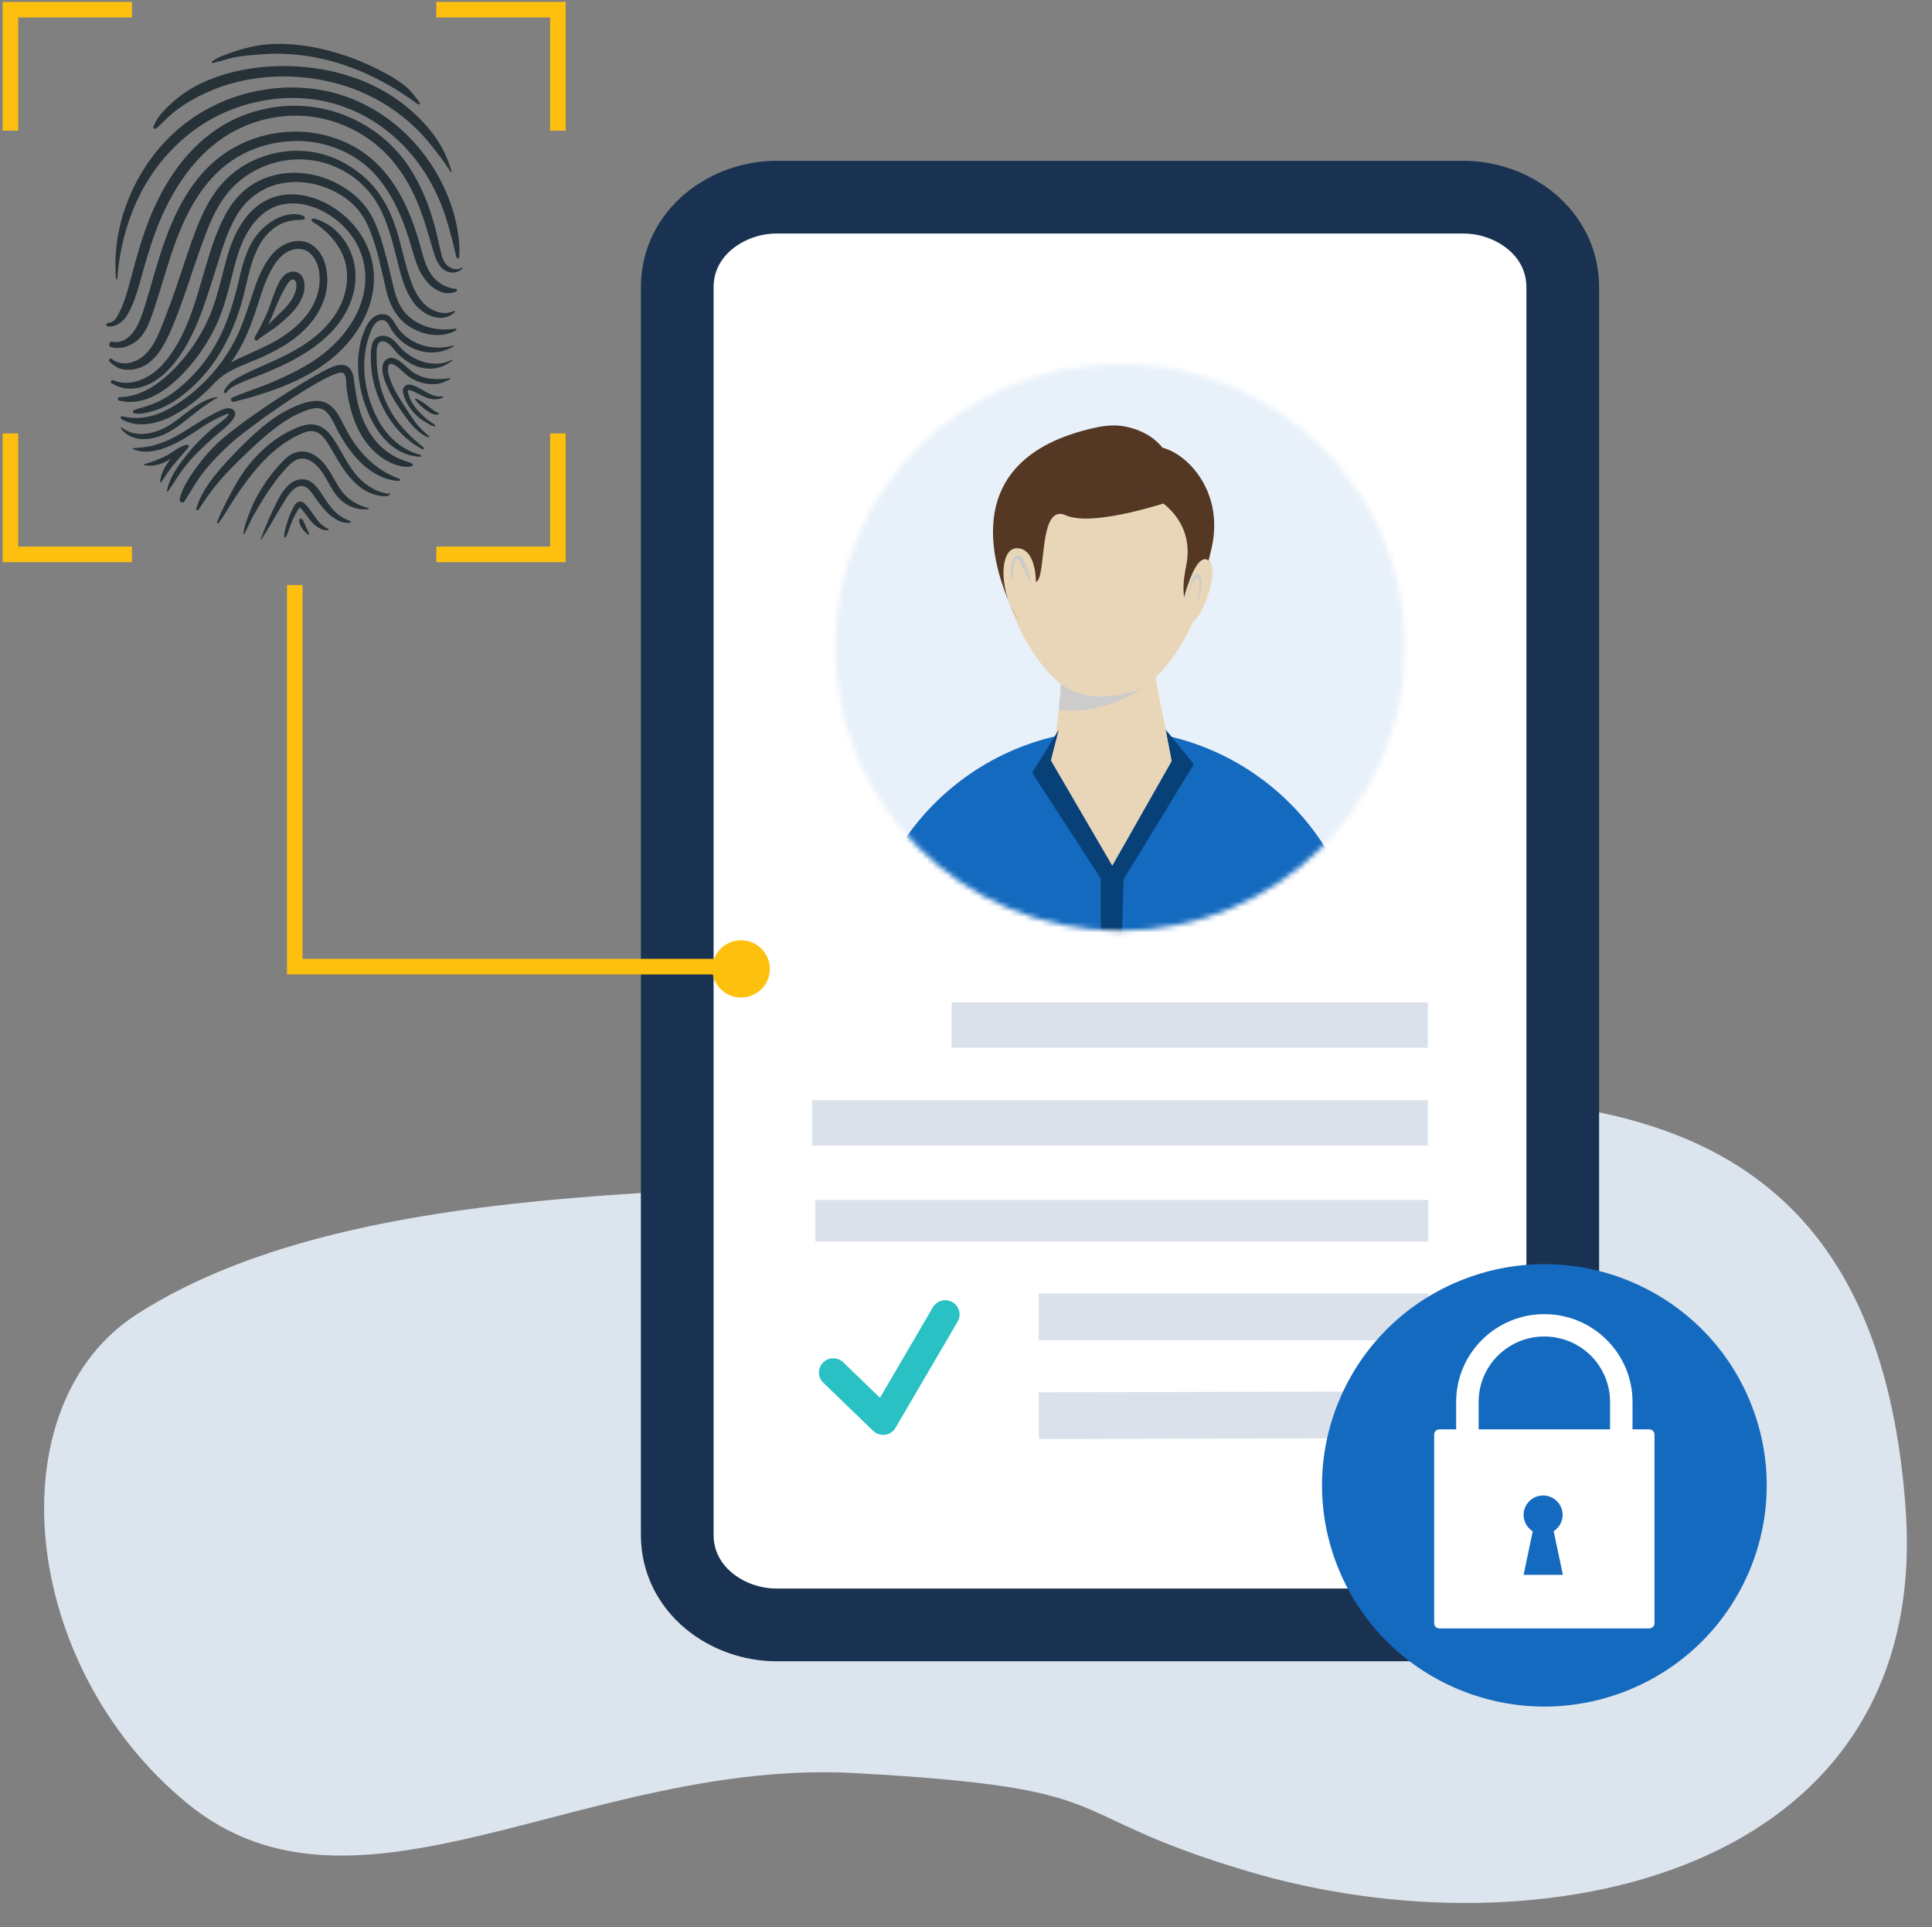 <svg width="372" height="371" viewBox="0 0 372 371" fill="none" xmlns="http://www.w3.org/2000/svg">
<rect x="0" y="0" width="372" height="371" fill="#808080" stroke="none"/>
<path d="M240.052 360.175C296.638 377.073 372.082 360.923 366.911 290.258C360.446 201.922 291.861 200.604 181.045 224.985C150.142 231.802 71.264 224.159 26.344 253.009C-0.862 270.482 3.532 320.546 36.12 347.207C68.709 373.869 112.779 338.473 164.68 341.335C217.969 344.273 202.35 348.916 240.052 360.175Z" fill="#DCE5ED"/>
<path d="M281.801 37.958H149.501C140.017 37.958 130.4 44.741 130.4 55.31V295.452C130.4 306.021 140.017 312.804 149.501 312.804H281.801C291.285 312.804 300.902 306.021 300.902 295.452V55.31C300.902 44.741 291.285 37.958 281.801 37.958Z" fill="white" stroke="#1A3251" stroke-width="14"/>
<g style="mix-blend-mode:multiply">
<path d="M274.928 192.976H183.23V201.691H274.928V192.976Z" fill="#DAE1EA"/>
</g>
<g style="mix-blend-mode:multiply">
<path d="M274.928 211.805H156.373V220.521H274.928V211.805Z" fill="#DAE1EA"/>
</g>
<g style="mix-blend-mode:multiply">
<path d="M275 231H157V239H275V231Z" fill="#DAE1EA"/>
</g>
<g style="mix-blend-mode:multiply">
<path d="M275 249H200V258H275V249Z" fill="#DAE1EA"/>
</g>
<g style="mix-blend-mode:multiply">
<path d="M274.985 267.844L200 268.021L200.027 277.021L275.012 276.844L274.985 267.844Z" fill="#DAE1EA"/>
</g>
<path d="M169.766 276.212C169.155 276.15 168.575 275.886 168.125 275.45L158.522 266.175C157.432 265.121 157.407 263.387 158.468 262.305C159.528 261.222 161.274 261.198 162.365 262.252L169.436 269.083L179.624 251.664C180.388 250.358 182.076 249.912 183.391 250.672C184.707 251.431 185.155 253.107 184.391 254.414L172.429 274.864C172.003 275.593 171.263 276.085 170.421 276.2C170.201 276.229 169.981 276.233 169.766 276.212Z" fill="#29C1C4"/>
<mask id="mask0_5438_24328" style="mask-type:luminance" maskUnits="userSpaceOnUse" x="160" y="70" width="111" height="110">
<path d="M215.648 179.174C245.945 179.174 270.505 154.747 270.505 124.613C270.505 94.48 245.945 70.052 215.648 70.052C185.352 70.052 160.792 94.48 160.792 124.613C160.792 154.747 185.352 179.174 215.648 179.174Z" fill="white"/>
</mask>
<g mask="url(#mask0_5438_24328)">
<path d="M215.648 220.409C263.013 220.409 301.41 182.219 301.41 135.109C301.41 87.999 263.013 49.809 215.648 49.809C168.284 49.809 129.887 87.999 129.887 135.109C129.887 182.219 168.284 220.409 215.648 220.409Z" fill="#E8F1F9"/>
<path d="M214.165 140.497C240.815 140.497 262.451 162.017 262.451 188.523V224.389H165.888V188.523C165.888 162.017 187.524 140.497 214.174 140.497H214.165Z" fill="#146ABF"/>
<path d="M233.062 106.474C232.518 118.356 223.478 135.429 212.224 134.921C200.97 134.413 192.474 117.275 192.309 104.64C192.152 92.75 202.411 83.546 213.657 84.046C224.911 84.553 233.597 94.593 233.053 106.466L233.062 106.474Z" fill="#E9D6B8"/>
<path d="M226.401 96.156C226.401 96.156 210.692 101.651 205.251 99.203C199.809 96.754 201.612 111.232 199.463 112.067C199.463 112.067 199.562 105.532 195.799 105.54C192.037 105.549 192.572 115.137 196.244 119.232C196.244 119.232 195.297 118.372 194.531 116.521C192.514 111.657 182.553 88.508 210.907 82.326C212.784 81.917 214.71 81.728 216.604 82.097C220.794 82.916 227.002 85.864 226.401 96.156Z" fill="#543824"/>
<path d="M221.963 95.6C221.963 95.6 230.311 99.53 228.392 108.947C226.474 118.356 230.566 117.75 230.566 117.75C230.566 117.75 231.134 113.582 233.06 106.474C236.288 94.535 228.104 86.838 223.379 86.109C218.653 85.38 221.954 95.6 221.954 95.6H221.963Z" fill="#543824"/>
<path d="M228.838 112.296C228.838 112.296 230.863 105.876 232.938 108.12C235.013 110.364 230.534 121.598 228.492 119.928C226.45 118.257 228.838 112.296 228.838 112.296Z" fill="#E9D6B8"/>
<path d="M202.328 146.401L214.166 166.7L225.627 146.532C224.597 139.654 222.375 132.784 222.078 125.488L204.509 126.544C204.509 126.544 204.262 138.114 202.336 146.401H202.328Z" fill="#E9D6B8"/>
<g style="mix-blend-mode:multiply">
<path d="M220.036 132.44C220.036 132.44 210.783 136.6 204.254 131.646C204.254 131.646 204.163 134.937 203.851 136.575C203.851 136.575 211.194 138.213 220.045 132.448L220.036 132.44Z" fill="#CCCCCC"/>
</g>
<g style="mix-blend-mode:multiply">
<path d="M228.394 115.833C228.394 115.833 229.398 109.897 230.6 110.437C231.802 110.978 231.399 114.015 230.361 116.497C230.361 116.497 231.67 111.362 230.435 111.248C230.435 111.248 229.381 112.001 228.402 115.833H228.394Z" fill="#CCCCCC"/>
</g>
<g style="mix-blend-mode:multiply">
<path d="M198.747 112.828C198.747 112.828 197.298 106.621 196.137 106.867C194.976 107.113 194.169 108.537 194.902 112.345C194.902 112.345 195.19 105.95 196.252 107.981C197.314 110.011 198.747 112.836 198.747 112.836V112.828Z" fill="#CCCCCC"/>
</g>
<g style="mix-blend-mode:multiply" opacity="0.54">
<path d="M242.15 224.389V195.246L245.888 173.26L240.289 191.626L237.795 182.447L240.289 224.389H242.15Z" fill="#E6E7E8"/>
</g>
<g style="mix-blend-mode:multiply" opacity="0.54">
<path d="M183.688 224.389V195.246L179.95 173.26L185.548 191.626L188.035 182.447L185.548 224.389H183.688Z" fill="#E6E7E8"/>
</g>
<path d="M225.618 146.532L214.166 166.701L202.327 146.401L203.85 140.497L198.746 148.784L211.943 169.1V201.608L215.582 197.047L216.34 169.28L229.866 147.122L224.474 140.497L225.618 146.532Z" fill="#084078"/>
</g>
<path d="M313.834 325.236C335.654 316.189 345.968 291.262 336.872 269.56C327.776 247.858 302.714 237.599 280.894 246.646C259.075 255.693 248.76 280.62 257.856 302.322C266.953 324.024 292.014 334.283 313.834 325.236Z" fill="#146ABF"/>
<path d="M317.569 275.164H277.146C276.593 275.164 276.146 275.612 276.146 276.164V312.48C276.146 313.032 276.593 313.48 277.146 313.48H317.569C318.121 313.48 318.569 313.032 318.569 312.48V276.164C318.569 275.612 318.121 275.164 317.569 275.164Z" fill="white"/>
<path d="M314.337 286.99H310.009V269.867C310.009 262.913 304.349 257.284 297.358 257.284C290.367 257.284 284.707 262.913 284.707 269.867V286.99H280.379V269.867C280.379 260.548 287.989 252.979 297.358 252.979C306.727 252.979 314.337 260.548 314.337 269.867V286.99Z" fill="white"/>
<path d="M299.165 294.795L300.924 303.168H293.362L295.122 294.795C294.076 294.133 293.362 292.95 293.362 291.626C293.362 289.545 295.074 287.889 297.12 287.889C299.165 287.889 300.877 289.545 300.877 291.626C300.877 292.95 300.163 294.133 299.117 294.795H299.165Z" fill="#146ABF"/>
<path d="M86.94 32.946C86.236 30.642 85.252 28.387 83.843 26.417C82.42 24.419 80.753 22.664 78.898 21.061C71.483 14.643 61.264 12.153 51.602 12.819C47.215 13.124 42.827 14.116 38.837 15.982C36.863 16.905 35.077 18.064 33.438 19.507C31.939 20.825 30.243 22.455 29.553 24.363C29.441 24.676 29.825 24.932 30.076 24.724C30.962 24.023 31.708 23.156 32.552 22.393C33.396 21.623 34.31 20.922 35.266 20.291C37.1 19.07 39.144 18.036 41.195 17.21C49.489 13.88 59.352 13.963 67.716 16.974C71.769 18.438 75.535 20.672 78.772 23.496C80.3 24.835 81.73 26.334 82.985 27.916C84.297 29.581 85.608 31.197 86.703 33.022C86.773 33.133 86.982 33.091 86.94 32.939V32.946Z" fill="#263238"/>
<path d="M80.803 19.791C79.903 18.487 78.975 17.245 77.685 16.288C76.422 15.337 75.027 14.532 73.632 13.79C68.47 11.063 62.722 9.183 56.898 8.6C54.114 8.323 51.15 8.392 48.422 9.01C47.097 9.308 45.8 9.676 44.523 10.12C43.254 10.557 41.942 11.029 40.854 11.82C40.715 11.924 40.833 12.153 40.993 12.118C42.486 11.813 43.916 11.265 45.416 10.98C46.867 10.716 48.318 10.633 49.783 10.501C66.915 8.92 79.317 19.451 80.531 20.09C80.733 20.194 80.942 19.986 80.81 19.784L80.803 19.791Z" fill="#263238"/>
<path d="M21.503 73.775C24.998 76.009 29.12 74.372 31.855 71.749C34.701 69.016 36.64 65.436 38.133 61.842C39.493 58.547 40.504 55.119 41.586 51.727C42.66 48.334 43.643 44.789 45.436 41.687C47.131 38.739 49.768 36.526 53.074 35.575C56.618 34.562 60.371 35.027 63.698 36.526C65.435 37.309 67.074 38.378 68.392 39.752C69.662 41.07 70.541 42.652 71.218 44.338C72.689 48.001 73.429 51.9 74.322 55.723C75.054 58.886 76.575 61.738 79.553 63.299C82.092 64.631 85.21 65.034 87.791 63.597C87.959 63.5 87.882 63.23 87.68 63.264C84.45 63.792 80.955 63.049 78.535 60.767C77.181 59.49 76.463 57.867 75.989 56.104C75.431 54.016 75.012 51.879 74.44 49.784C73.492 46.308 72.55 42.52 70.262 39.634C68.058 36.845 64.653 34.833 61.242 33.889C57.825 32.939 54.218 33.036 50.912 34.34C47.55 35.665 45.045 38.191 43.378 41.347C40.079 47.592 39.019 54.71 36.48 61.252C35.245 64.437 33.64 67.58 31.332 70.14C29.009 72.721 25.277 74.636 21.803 73.199C21.44 73.047 21.168 73.588 21.489 73.796L21.503 73.775Z" fill="#263238"/>
<path d="M20.743 62.841C22.348 63.056 23.819 61.856 24.566 60.538C25.619 58.699 26.317 56.576 26.889 54.536C28.088 50.249 29.267 45.975 31.053 41.875C33.871 35.415 38.196 29.178 44.446 25.598C50.71 22.018 58.32 21.227 65.128 23.704C68.323 24.863 71.302 26.688 73.764 29.026C76.352 31.495 78.326 34.5 79.826 37.733C81.381 41.098 82.358 44.636 83.376 48.174C83.788 49.597 84.367 51.324 85.755 52.094C86.815 52.684 88.259 52.615 89.04 51.622C89.117 51.532 88.992 51.435 88.908 51.491C88.106 52.101 87.087 51.837 86.327 51.282C85.525 50.693 85.183 49.756 84.953 48.819C84.485 46.898 84.109 44.969 83.579 43.068C82.497 39.217 80.97 35.464 78.751 32.113C74.999 26.445 68.972 22.407 62.317 20.957C55.258 19.424 47.669 20.867 41.697 24.898C35.671 28.963 31.59 35.228 28.89 41.84C27.426 45.448 26.379 49.18 25.382 52.934C24.873 54.828 24.405 56.736 23.687 58.56C23.366 59.372 22.996 60.149 22.571 60.905C22.187 61.585 21.636 62.133 20.813 62.168C20.394 62.189 20.325 62.765 20.757 62.827L20.743 62.841Z" fill="#263238"/>
<path d="M22.689 76.772C22.668 76.932 22.773 77.078 22.933 77.112C23.568 77.251 24.133 77.341 24.663 77.369C24.935 77.383 25.193 77.383 25.445 77.369C28.521 77.217 31.715 75.475 34.938 72.214C37.624 69.502 39.849 66.317 41.558 62.758C42.995 59.761 43.804 56.548 44.585 53.44C44.809 52.545 45.039 51.65 45.276 50.755C46.036 47.911 47.417 43.838 50.535 41.236C52.642 39.481 55.3 38.815 58.215 39.308C62.17 39.981 66.237 42.811 68.351 46.357C70.109 49.312 70.722 52.642 70.123 56.007C69.376 60.205 66.963 63.514 65.058 65.547C62.715 68.058 59.666 70.188 55.739 72.055C54.26 72.762 52.307 73.664 50.291 74.407C49.908 74.546 49.524 74.684 49.14 74.83C47.682 75.364 46.176 75.905 44.725 76.537C44.523 76.627 44.432 76.842 44.502 77.057C44.571 77.272 44.774 77.39 44.99 77.348C46.001 77.133 46.999 76.856 47.927 76.585C54.658 74.656 63.042 71.548 68.148 64.534C69.837 62.217 71.874 58.519 71.999 54.03C72.097 50.575 71.029 47.231 68.902 44.338C66.244 40.716 62.031 38.114 57.888 37.538C54.791 37.101 51.91 37.83 49.573 39.641C46.992 41.632 45.094 44.803 43.776 49.326C43.42 50.561 43.099 51.824 42.786 53.038C42.039 55.924 41.272 58.907 39.988 61.676C38.314 65.29 35.936 68.662 33.118 71.423C30.781 73.72 27.14 76.447 23.045 76.447C22.864 76.447 22.717 76.592 22.696 76.772H22.689Z" fill="#263238"/>
<path d="M21.378 66.831C23.157 67.295 24.957 66.706 26.359 65.582C27.886 64.368 28.674 62.349 29.302 60.566C30.76 56.389 31.89 52.101 33.334 47.918C35.587 41.389 38.887 34.749 44.823 30.802C50.061 27.326 56.981 26.202 63.043 27.957C66.412 28.936 69.537 30.733 71.944 33.279C74.239 35.707 75.899 38.635 77.182 41.688C77.831 43.242 78.389 44.823 78.884 46.426C79.393 48.105 79.812 49.826 80.496 51.456C81.639 54.197 84.52 57.478 87.841 56.125C88.092 56.021 88.008 55.626 87.743 55.605C85.888 55.466 84.158 54.425 83.091 52.92C81.912 51.269 81.458 49.222 80.921 47.307C79.924 43.748 78.647 40.21 76.792 37.004C75.145 34.16 73.032 31.586 70.367 29.636C67.542 27.569 64.208 26.237 60.762 25.654C54.449 24.585 47.697 26.209 42.577 30.018C36.829 34.278 33.564 40.973 31.318 47.571C30.056 51.276 29.079 55.057 27.928 58.789C27.049 61.634 25.487 66.442 21.587 65.79C20.994 65.693 20.785 66.671 21.357 66.817L21.378 66.831Z" fill="#263238"/>
<path d="M21.064 69.55C21.517 70.064 22.089 70.487 22.703 70.792C23.98 71.43 25.856 71.222 27.14 70.709C28.744 70.064 30 68.766 30.941 67.351C31.967 65.804 32.713 64.083 33.425 62.376C34.22 60.455 34.917 58.477 35.608 56.507C36.982 52.545 38.252 48.549 39.758 44.636C41.098 41.174 42.765 37.858 45.562 35.332C50.661 30.719 58.006 29.373 64.375 32.037C67.584 33.376 70.339 35.61 72.229 38.517C74.294 41.688 75.271 45.385 76.198 49C77.022 52.219 77.684 55.695 79.749 58.394C81.472 60.649 85.148 62.432 87.569 60.08C87.673 59.969 87.569 59.775 87.415 59.851C85.685 60.711 83.655 60.122 82.211 58.963C80.816 57.846 79.958 56.278 79.323 54.648C77.894 50.964 77.328 46.995 76.017 43.262C74.859 39.96 73.15 36.88 70.562 34.472C68.142 32.224 65.219 30.51 62.017 29.65C55.537 27.923 48.234 29.831 43.483 34.576C40.826 37.226 39.158 40.584 37.812 44.046C36.347 47.834 35.161 51.74 33.829 55.584C33.146 57.554 32.427 59.518 31.667 61.461C31.018 63.105 30.397 64.805 29.47 66.317C28.591 67.76 27.461 68.926 25.877 69.578C24.489 70.154 22.668 70.078 21.497 69.078C21.21 68.836 20.827 69.287 21.064 69.55Z" fill="#263238"/>
<path d="M88.427 49.527C88.462 48.625 88.49 47.724 88.413 46.822C87.827 39.502 84.346 32.287 79.324 26.958C74.518 21.859 68.219 18.327 61.25 17.231C54.491 16.17 47.404 17.294 41.258 20.284C35.057 23.302 30.07 28.186 26.728 34.181C23.408 40.14 21.748 46.863 22.341 53.676C22.355 53.815 22.578 53.794 22.585 53.662C23.101 46.44 25.347 39.127 29.512 33.147C33.202 27.86 38.273 23.614 44.293 21.207C50.187 18.848 56.891 18.154 63.092 19.632C69.586 21.179 75.32 24.953 79.519 30.087C81.751 32.814 83.544 35.901 84.862 39.162C86.216 42.513 87.06 46.038 87.883 49.541C87.952 49.833 88.413 49.826 88.434 49.513L88.427 49.527Z" fill="#263238"/>
<path d="M77.775 74.559C78.549 73.428 80.189 74.421 81.04 74.899C82.323 75.614 83.69 76.544 85.239 76.301C85.357 76.28 85.399 76.439 85.302 76.495C84.304 77.071 83.132 76.925 82.093 76.53C81.542 76.322 81.026 76.051 80.496 75.78C80.007 75.538 79.484 75.239 78.94 75.128C78.842 75.108 78.738 75.094 78.633 75.1C78.528 75.114 78.563 75.107 78.549 75.135C78.452 75.316 78.605 75.697 78.654 75.878C78.787 76.349 78.968 76.8 79.198 77.231C79.665 78.126 80.307 78.909 81.019 79.624C81.423 80.033 81.856 80.429 82.309 80.79C82.769 81.157 83.314 81.435 83.753 81.823C83.886 81.941 83.788 82.136 83.607 82.094C83.083 81.969 82.56 81.636 82.1 81.365C81.598 81.074 81.116 80.762 80.67 80.394C79.784 79.666 79.045 78.798 78.473 77.799C78.194 77.307 77.963 76.786 77.789 76.245C77.615 75.704 77.412 75.059 77.768 74.546L77.775 74.559Z" fill="#263238"/>
<path d="M80.111 76.731C80.955 77.092 81.716 77.619 82.42 78.195C82.734 78.445 83.055 78.694 83.383 78.923C83.543 79.034 83.711 79.131 83.878 79.229C84.045 79.326 84.234 79.381 84.408 79.465C84.555 79.534 84.548 79.735 84.38 79.777C83.55 79.985 82.678 79.444 82.05 78.965C81.276 78.382 80.537 77.723 79.958 76.939C79.888 76.842 79.972 76.675 80.104 76.731H80.111Z" fill="#263238"/>
<path d="M25.584 79.249C25.584 79.249 25.584 79.284 25.584 79.305C25.598 79.423 25.682 79.513 25.794 79.541C26.003 79.596 26.212 79.624 26.421 79.638C27.133 79.68 27.865 79.534 28.605 79.36C29.546 79.145 30.516 78.805 31.485 78.354C33.09 77.619 34.715 76.53 36.452 75.017C41.509 70.618 45.067 64.354 47.027 56.382C47.153 55.855 47.278 55.32 47.404 54.793C48.073 51.921 48.764 48.944 50.403 46.447C51.289 45.101 52.447 43.998 53.751 43.276C55.202 42.464 56.618 42.36 58.32 42.305C58.502 42.305 58.648 42.18 58.683 42.02C58.718 41.847 58.634 41.687 58.474 41.604C56.667 40.716 54.421 41.549 53.542 41.951C52.07 42.617 50.696 43.72 49.552 45.122C47.466 47.696 46.678 50.998 45.925 54.19L45.736 54.987C44.725 59.185 43.546 62.494 42.026 65.415C40.351 68.634 38.022 71.611 35.287 74.025C33.767 75.364 32.33 76.377 30.872 77.112C30.097 77.501 29.267 77.848 28.333 78.16C28.04 78.257 27.74 78.34 27.44 78.424C26.868 78.576 26.268 78.736 25.731 79.013C25.64 79.062 25.577 79.159 25.57 79.263L25.584 79.249Z" fill="#263238"/>
<path d="M43.086 75.344C43.086 75.448 43.135 75.559 43.225 75.614C43.274 75.642 43.316 75.663 43.365 75.663C43.463 75.663 43.56 75.621 43.623 75.531C44.118 74.768 45.053 74.296 45.953 73.873C46.769 73.491 47.627 73.158 48.457 72.839L48.841 72.686C51.122 71.798 52.977 71.007 54.679 70.196C62.227 66.595 66.726 61.932 68.072 56.34C68.819 53.198 68.456 50.124 67.012 47.446C65.519 44.685 63.189 42.77 60.455 42.062C60.281 42.014 60.099 42.111 60.029 42.27C59.96 42.423 60.023 42.59 60.162 42.68C62.966 44.352 65.156 46.843 66.175 49.514C67.71 53.531 66.963 60.108 59.841 65.436C57.128 67.462 54.003 68.905 51.282 70.098C49.775 70.757 48.073 71.5 46.441 72.367C45.799 72.707 45.116 73.082 44.516 73.553C43.881 74.06 43.483 74.65 43.128 75.205C43.1 75.253 43.086 75.295 43.086 75.344Z" fill="#263238"/>
<path d="M23.352 80.658C24.44 81.317 25.598 81.608 26.728 81.671C29.344 81.823 31.827 80.769 33.02 80.158C35.684 78.799 38.279 76.842 40.728 74.33C40.944 74.115 41.146 73.886 41.355 73.657L41.544 73.456C41.593 73.435 41.635 73.401 41.676 73.359C43.441 71.611 45.855 70.639 48.184 69.696C49.001 69.37 49.838 69.03 50.633 68.662C54.532 66.865 57.19 65.075 59.234 62.855C61.417 60.489 62.708 57.77 62.973 54.987C63.217 52.427 62.61 48.84 60.12 47.175C57.65 45.524 54.483 46.697 52.628 48.702C50.48 51.04 49.384 54.342 48.498 56.999L48.191 57.936C47.327 60.559 46.434 63.258 45.115 65.748C43.72 68.364 41.997 70.757 39.988 72.874C37.903 75.059 35.608 76.897 33.166 78.341C29.867 80.297 26.644 80.901 23.603 80.138C23.582 80.138 23.561 80.131 23.547 80.131C23.422 80.124 23.303 80.2 23.247 80.318C23.191 80.45 23.247 80.595 23.366 80.665L23.352 80.658ZM44.48 69.786C44.983 69.064 45.422 68.385 45.813 67.719C47.131 65.485 48.219 62.98 49.328 59.594C49.475 59.143 49.621 58.692 49.768 58.234C50.57 55.709 51.407 53.093 52.872 50.887C53.779 49.534 54.769 48.653 55.892 48.216C56.423 48.008 57.057 47.883 57.699 47.925C58.397 47.966 59.101 48.195 59.68 48.73C61.801 50.672 61.905 54.231 61.054 56.895C60.287 59.324 58.571 61.641 56.095 63.597C53.507 65.644 50.445 67.004 47.752 68.211L47.501 68.322C46.489 68.773 45.45 69.238 44.474 69.779L44.48 69.786Z" fill="#263238"/>
<path d="M49.029 65.151C48.994 65.269 49.042 65.401 49.147 65.492C49.203 65.533 49.266 65.561 49.328 65.568C49.412 65.568 49.496 65.54 49.566 65.471C49.719 65.311 50.849 64.513 51.393 64.145C51.568 64.028 51.742 63.917 51.916 63.792C52.286 63.549 52.67 63.299 53.039 63.022C54.184 62.154 55.202 61.245 56.088 60.323C57.915 58.415 58.773 56.507 58.62 54.641C58.536 53.579 58.027 52.754 57.253 52.434C56.123 51.962 55.02 52.622 54.421 53.329C53.744 54.127 53.325 55.175 52.956 56.097C52.635 56.909 52.349 57.742 52.063 58.547L51.833 59.199C51.205 61.003 49.28 64.569 49.091 64.846C49.015 64.916 48.994 65.02 49.029 65.159V65.151ZM52.593 60.35C53.277 58.685 53.981 56.972 54.909 55.369L54.951 55.3C55.188 54.883 55.753 53.912 56.297 53.801C56.339 53.794 56.381 53.787 56.416 53.794C56.52 53.794 56.625 53.843 56.722 53.919C57.204 54.287 57.134 55.272 56.904 56.07C56.388 57.915 54.832 59.414 53.584 60.614C53.263 60.926 52.935 61.239 52.614 61.544C52.279 61.856 51.951 62.175 51.623 62.494C52.014 61.731 52.342 60.982 52.593 60.357V60.35Z" fill="#263238"/>
<path d="M53.402 96.448C52.223 98.807 51.128 101.27 50.207 103.74C50.179 103.817 50.291 103.879 50.333 103.803C51.693 101.784 52.823 99.64 54.107 97.579C54.937 96.234 56.457 93.111 58.494 93.611C59.352 93.819 59.966 94.763 60.44 95.436C61.089 96.351 61.724 97.274 62.463 98.114C63.579 99.376 65.672 101.028 67.507 100.577C67.59 100.556 67.639 100.424 67.548 100.382C67.06 100.126 66.544 99.966 66.07 99.682C65.553 99.376 65.051 99.036 64.619 98.613C63.761 97.774 63.035 96.768 62.373 95.755C61.326 94.145 60.099 92.022 57.831 92.286C55.704 92.529 54.267 94.693 53.402 96.435V96.448Z" fill="#263238"/>
<path d="M23.255 82.455C25.466 85.348 29.421 84.834 32.288 83.294C33.962 82.392 35.455 81.192 36.926 80.006C38.496 78.743 40.08 77.55 41.844 76.571C41.928 76.53 41.893 76.398 41.795 76.419C38.259 76.974 35.706 79.867 32.832 81.712C30.125 83.454 26.198 84.481 23.408 82.295C23.303 82.212 23.185 82.358 23.255 82.455Z" fill="#263238"/>
<path d="M80.844 87.936C81.067 87.943 81.158 87.603 80.928 87.547C77.349 86.659 74.531 83.995 72.808 80.831C71.253 77.966 70.332 74.712 70.158 71.458C70.074 69.855 70.186 68.232 70.513 66.657C70.695 65.831 70.939 65.013 71.232 64.215C71.504 63.48 71.818 62.675 72.404 62.127C72.997 61.572 73.889 61.356 74.482 62.016C74.915 62.494 75.152 63.139 75.515 63.674C76.331 64.888 77.433 65.922 78.71 66.65C79.986 67.379 81.402 67.802 82.867 67.85C84.492 67.906 85.915 67.476 87.324 66.699C87.415 66.643 87.373 66.47 87.261 66.504C83.523 67.615 79.205 66.47 76.784 63.382C75.933 62.293 75.466 60.607 73.848 60.489C72.194 60.364 71.092 61.655 70.451 62.994C68.944 66.137 68.679 69.842 69.153 73.248C70.011 79.333 73.701 87.589 80.844 87.922V87.936Z" fill="#263238"/>
<path d="M55.034 101.458C54.874 102.068 54.658 102.804 54.741 103.428C54.748 103.525 54.874 103.532 54.937 103.47C55.292 103.019 55.467 102.38 55.669 101.839C55.885 101.243 56.108 100.653 56.36 100.063C56.611 99.48 56.918 98.905 57.252 98.37C57.371 98.176 57.511 97.857 57.699 97.725C57.727 97.711 57.734 97.704 57.748 97.69C57.79 97.725 57.831 97.76 57.859 97.801C57.964 97.899 58.055 98.01 58.152 98.121C58.934 99.029 59.547 100.077 60.44 100.903C61.131 101.548 62.247 102.249 63.244 102.034C63.307 102.02 63.342 101.923 63.279 101.888C62.714 101.562 62.212 101.284 61.738 100.826C61.291 100.389 60.929 99.89 60.573 99.383C60.175 98.842 59.819 98.266 59.387 97.746C58.996 97.26 58.473 96.553 57.783 96.553C57.127 96.553 56.764 97.17 56.492 97.663C56.164 98.259 55.892 98.87 55.655 99.508C55.425 100.153 55.216 100.806 55.041 101.465L55.034 101.458Z" fill="#263238"/>
<path d="M82.511 84.196C82.644 84.238 82.721 84.071 82.616 83.988C81.765 83.232 80.956 82.524 80.244 81.629C79.547 80.748 78.933 79.811 78.333 78.875C77.245 77.182 76.08 75.496 75.347 73.616C75.006 72.749 74.622 71.701 74.713 70.757C74.838 69.342 76.24 70.383 76.847 70.903C77.566 71.514 78.207 72.207 79.01 72.714C79.784 73.207 80.614 73.553 81.5 73.748C82.365 73.942 83.244 74.011 84.123 73.914C85.064 73.81 85.741 73.415 86.585 73.033C86.759 72.957 86.627 72.721 86.459 72.776C85.832 72.984 85.036 72.964 84.381 72.971C83.802 72.971 83.216 72.95 82.651 72.867C81.479 72.686 80.307 72.221 79.344 71.541C78.159 70.702 75.982 67.885 74.322 69.245C72.885 70.418 73.994 73.144 74.573 74.469C75.466 76.509 76.736 78.396 78.04 80.186C79.17 81.733 80.621 83.558 82.518 84.196H82.511Z" fill="#263238"/>
<path d="M27.704 89.504C29.225 89.864 30.795 89.483 32.148 88.754C32.434 88.602 32.699 88.428 32.971 88.255C32.831 88.421 32.685 88.581 32.559 88.747C31.653 89.948 30.941 91.3 30.829 92.82C30.829 92.917 30.948 92.966 30.997 92.882C31.785 91.689 32.58 90.496 33.48 89.386C34.387 88.262 35.413 87.228 36.298 86.083C36.459 85.875 36.242 85.549 35.984 85.604C34.499 85.93 33.397 86.978 32.085 87.686C30.711 88.428 29.218 88.955 27.712 89.372C27.656 89.392 27.628 89.483 27.704 89.497V89.504Z" fill="#263238"/>
<path d="M43.895 95.998C43.141 97.475 42.353 98.995 41.795 100.549C41.732 100.715 41.969 100.84 42.081 100.695C43.267 99.106 44.222 97.344 45.324 95.692C46.385 94.097 47.522 92.543 48.721 91.037C50.64 88.636 52.893 86.458 55.55 84.786C56.22 84.363 56.939 83.981 57.664 83.655C58.417 83.308 59.248 82.941 60.099 82.989C61.647 83.072 62.652 84.55 63.342 85.695C65.009 88.442 66.432 91.398 69.013 93.514C70.15 94.451 71.469 95.13 72.961 95.415C73.471 95.512 74.398 95.658 74.873 95.366C75.061 95.248 75.18 95.068 74.991 94.908C74.928 94.86 74.831 94.943 74.873 95.006C74.956 95.158 73.973 94.909 73.931 94.895C73.736 94.839 73.533 94.79 73.338 94.728C72.913 94.596 72.501 94.43 72.117 94.228C71.378 93.847 70.673 93.382 70.032 92.855C68.595 91.668 67.541 90.128 66.614 88.567C65.811 87.214 65.1 85.806 64.207 84.495C63.468 83.405 62.526 82.33 61.187 81.893C59.603 81.373 57.985 81.948 56.555 82.594C55.16 83.218 53.849 84.002 52.635 84.904C50.151 86.763 48.003 89.115 46.35 91.668C45.443 93.063 44.655 94.527 43.901 95.998H43.895Z" fill="#263238"/>
<path d="M47.892 99.099C47.452 100.257 47.006 101.465 46.859 102.713C46.852 102.804 46.978 102.852 47.027 102.769C47.738 101.562 48.212 100.216 48.938 99.016C49.649 97.829 50.312 96.615 51.058 95.456C52.384 93.41 53.87 91.377 55.572 89.649C56.374 88.838 57.322 88.144 58.494 88.29C59.59 88.428 60.566 89.157 61.298 89.975C62.875 91.731 63.6 94.131 65.226 95.866C66.712 97.448 68.86 98.28 70.981 97.982C71.057 97.968 71.071 97.836 70.987 97.815C69.634 97.482 68.344 96.892 67.235 96.025C66.105 95.137 65.33 93.965 64.619 92.716C63.419 90.607 62.254 88.373 59.994 87.332C58.996 86.874 57.853 86.77 56.813 87.138C55.69 87.533 54.811 88.387 54.009 89.261C52.237 91.162 50.724 93.278 49.468 95.581C48.84 96.719 48.352 97.885 47.892 99.106V99.099Z" fill="#263238"/>
<path d="M37.798 97.919C37.764 98.03 37.819 98.155 37.931 98.204C37.959 98.218 37.987 98.225 38.022 98.225C38.098 98.225 38.175 98.19 38.224 98.121C39.194 96.643 40.331 94.936 41.656 93.32C42.814 91.897 44.167 90.447 45.778 88.872C48.073 86.638 50.675 84.106 53.493 82.025C55.021 80.901 56.444 80.068 57.846 79.464C59.325 78.826 61.341 77.959 62.715 79.194C63.559 79.943 64.089 81.032 64.605 82.087C64.801 82.489 64.996 82.878 65.198 83.246C66.21 85.063 67.158 86.465 68.177 87.665C69.383 89.101 70.695 90.246 72.076 91.072C73.604 91.994 75.103 92.48 76.778 92.598C76.889 92.612 77.001 92.529 77.029 92.411C77.056 92.3 76.994 92.189 76.882 92.147C72.243 90.537 69.265 86.999 67.591 84.328C67.116 83.572 66.698 82.767 66.293 81.99C65.896 81.22 65.484 80.429 65.01 79.68C63.998 78.049 62.701 77.216 61.173 77.168C59.346 77.126 57.455 77.91 56.004 78.597C54.498 79.312 52.991 80.248 51.533 81.386C48.471 83.78 45.743 86.617 43.707 88.824C41.23 91.516 38.803 94.471 37.784 97.919H37.798Z" fill="#263238"/>
<path d="M81.347 86.479C81.57 86.59 81.716 86.25 81.535 86.111C79.268 84.321 77.12 82.212 75.578 79.749C74.253 77.626 73.367 75.274 72.899 72.825C72.655 71.562 72.53 70.293 72.523 69.009C72.523 68.072 72.279 65.707 73.66 65.7C74.95 65.7 75.801 67.337 76.61 68.128C77.538 69.044 78.591 69.814 79.791 70.334C82.295 71.423 84.974 71.118 87.088 69.384C87.157 69.328 87.088 69.203 87.004 69.245C83.935 70.945 79.91 69.62 77.538 67.344C76.576 66.421 75.787 65.096 74.427 64.728C73.22 64.409 72.007 64.916 71.672 66.157C71.337 67.379 71.372 68.787 71.435 70.05C71.497 71.368 71.693 72.686 72.028 73.963C73.374 79.02 76.534 84.057 81.34 86.465L81.347 86.479Z" fill="#263238"/>
<path d="M35.831 92.987C35.287 93.958 34.848 94.971 34.597 96.053C34.541 96.31 34.68 96.58 34.925 96.691C34.98 96.712 35.036 96.726 35.085 96.726C35.252 96.733 35.413 96.657 35.517 96.497C35.929 95.866 36.32 95.221 36.71 94.589C37.554 93.202 38.433 91.766 39.501 90.475C40.889 88.782 42.514 87.096 44.467 85.32C46.092 83.842 50.857 80.249 55.733 77.015C61.292 73.324 65.142 71.368 66.021 71.777C66.614 72.055 66.649 73.047 66.67 73.845C66.67 74.108 66.684 74.351 66.705 74.552C66.844 75.669 67.054 76.807 67.319 77.931C67.891 80.325 68.679 82.309 69.718 83.988C70.82 85.778 72.23 87.27 73.799 88.29C74.706 88.879 77.057 90.204 79.219 89.788C79.359 89.76 79.456 89.649 79.47 89.518C79.484 89.379 79.4 89.247 79.275 89.198C78.919 89.06 78.57 88.935 78.222 88.81C77.461 88.532 76.75 88.276 76.045 87.901C75.055 87.374 74.092 86.673 73.255 85.868C71.658 84.321 70.409 82.295 69.537 79.846C68.756 77.619 68.414 75.267 68.142 73.061C68.03 72.138 67.786 71.111 66.865 70.522C66.035 69.987 64.626 70.355 63.922 70.653C59.918 72.36 47.055 80.533 41.928 85.265C40.477 86.611 39.068 88.234 37.638 90.232C37.003 91.12 36.376 92.043 35.831 93.007V92.987Z" fill="#263238"/>
<path d="M25.647 86.458C28.339 87.624 31.52 86.486 33.969 85.251C36.333 84.057 38.426 82.413 40.728 81.116C41.314 80.783 41.914 80.47 42.528 80.186C42.834 80.047 43.148 79.915 43.462 79.797C43.616 79.735 43.811 79.617 43.978 79.673C44.153 79.631 44.181 79.673 44.041 79.804C43.992 79.867 43.958 79.922 43.909 79.978C43.114 80.963 41.865 81.671 40.909 82.482C38.963 84.141 37.177 85.965 35.615 87.984C34.136 89.885 32.594 92.085 32.141 94.492C32.12 94.61 32.288 94.652 32.35 94.568C33.292 93.292 34.08 91.904 35.015 90.621C35.929 89.365 36.954 88.192 38.049 87.096C39.033 86.111 40.051 85.16 41.098 84.238C42.109 83.343 43.232 82.524 44.167 81.546C44.816 80.873 45.974 79.457 44.704 78.757C43.679 78.202 42.165 79.145 41.258 79.596C38.691 80.873 36.382 82.6 33.871 83.981C32.574 84.689 31.234 85.278 29.804 85.674C28.43 86.055 27.091 86.194 25.675 86.271C25.57 86.271 25.577 86.423 25.661 86.458H25.647Z" fill="#263238"/>
<path d="M57.679 99.987C57.679 99.987 57.7 99.938 57.714 99.911C57.762 99.807 57.867 99.772 57.972 99.834C57.993 99.848 58.007 99.855 58.027 99.869C58.265 99.959 58.425 100.313 58.516 100.521C58.627 100.778 58.746 101.035 58.864 101.291C59.095 101.791 59.304 102.304 59.541 102.797C59.59 102.894 59.471 102.991 59.381 102.929C58.885 102.575 58.467 102.179 58.139 101.659C57.986 101.416 57.86 101.166 57.755 100.903C57.693 100.743 57.63 100.563 57.623 100.389C57.616 100.251 57.609 100.105 57.679 99.987Z" fill="#263238"/>
<path d="M2 25.147V1.864H25.41" stroke="#FEC00F" stroke-width="3" stroke-miterlimit="10"/>
<path d="M107.421 83.433V106.717H84.011" stroke="#FEC00F" stroke-width="3" stroke-miterlimit="10"/>
<path d="M2 83.433V106.717H25.41" stroke="#FEC00F" stroke-width="3" stroke-miterlimit="10"/>
<path d="M84.011 1.864H107.421V25.147" stroke="#FEC00F" stroke-width="3" stroke-miterlimit="10"/>
<path d="M56.758 112.622V186.081H139.226" stroke="#FEC00F" stroke-width="3" stroke-miterlimit="10"/>
<path d="M142.69 192.033C145.75 192.033 148.232 189.565 148.232 186.52C148.232 183.476 145.75 181.008 142.69 181.008C139.629 181.008 137.148 183.476 137.148 186.52C137.148 189.565 139.629 192.033 142.69 192.033Z" fill="#FEC00F"/>
</svg>
